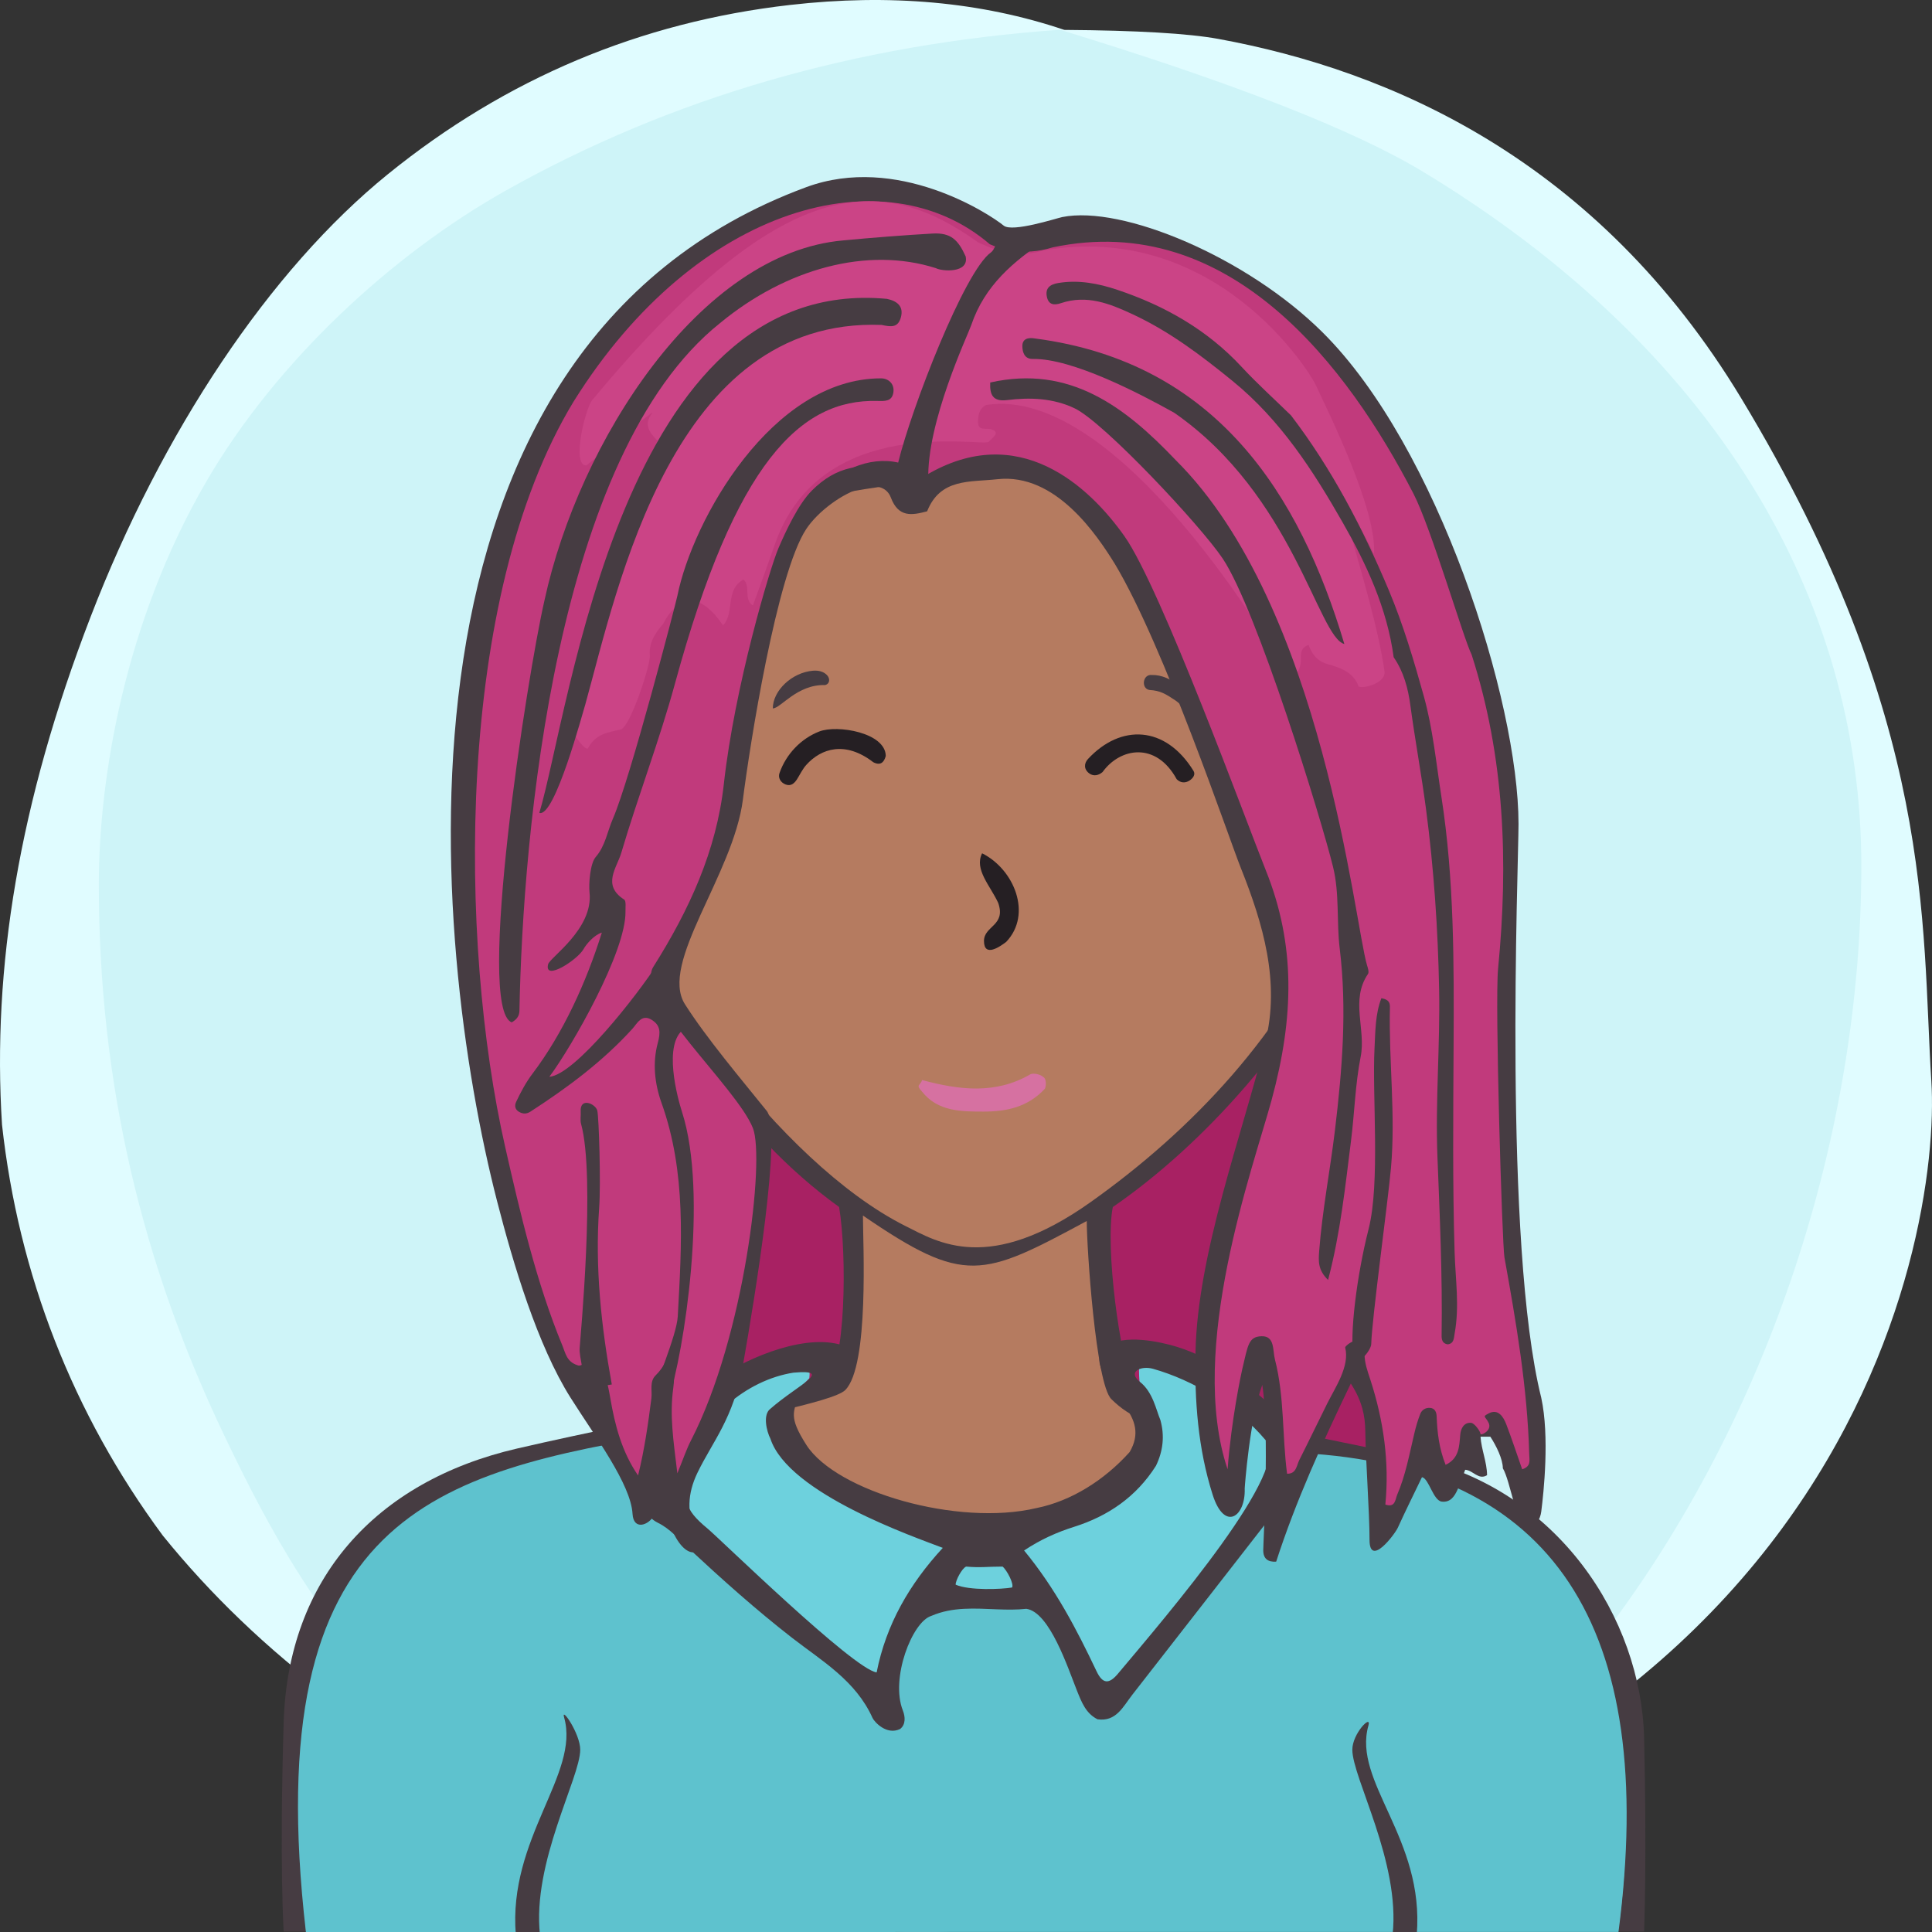 <?xml version="1.0" encoding="UTF-8"?>
<svg width="240px" height="240px" viewBox="0 0 240 240" version="1.1" xmlns="http://www.w3.org/2000/svg" xmlns:xlink="http://www.w3.org/1999/xlink">
  <rect x="0" y="0" width="240" height="240" fill="#333333" stroke="none"/>
  <title>Beste Freundin gesucht</title>
  <desc>Profilbild</desc>
  <g id="beste-freundin-gesucht" stroke="none" stroke-width="1" fill="none" fill-rule="evenodd">
    <g fill="none" fill-rule="evenodd">
        <path fill="#E0FCFF" d="M239.919,134.308 C241.162,153.816 229.215,227.784 119.966,239.778 C107.376,240.801 91.116,238.421 73.512,229.716 L70.166,227.784 C48.166,217.709 32.063,205.38 20.226,190.756 C9.026,175.619 2.295,158.277 0.25,139.719 C-0.993,120.21 2.363,99.697 11.237,76.672 C20.11,53.648 33.526,33.512 48.192,21.632 C62.859,9.752 79.517,2.745 98.132,0.616 C110.542,-0.803 121.903,0.229 132.215,3.714 C141.256,3.779 147.637,4.153 151.36,4.836 C172.633,8.738 198.376,19.798 216.309,49.488 C240.53,89.588 238.676,114.799 239.919,134.308 Z"/>
        <path fill="#CEF4F8" d="M131.682,3.697 C153.137,10.258 168.153,16.128 176.728,21.308 C212.772,43.078 231.222,74.142 231.222,107.547 C231.222,140.935 219.745,176.053 199.239,203.013 C194.35,209.441 186.113,217.023 174.529,225.761 C152.192,235.106 134.015,239.778 120,239.778 C105.985,239.778 88.75,235.544 68.294,227.074 C60.428,221.353 55.199,217.218 52.607,214.671 C39.783,202.071 33.301,189.66 27.998,178.611 C17.633,157.012 12.278,134.629 12.278,109.879 C12.278,96.555 15.529,77.178 25.631,59.817 C34.294,44.927 48.652,31.63 62.877,23.647 C83.417,12.12 106.352,5.47 131.682,3.697 Z"/>
    </g>
    <!-- Hair --><!-- mittellang --><path d="M117.5,218 C151.466,218 178,206.639 178,155 C178,103.361 151.466,34 117.5,34 C83.534,34 67,72.861 67,124.5 C67,176.139 83.534,218 117.5,218 Z" fill="#c13a7c"></path><path d="M117.5,218 C151.466,218 178,206.639 178,155 C178,103.361 151.466,34 117.5,34 C83.534,34 67,72.861 67,124.5 C67,176.139 83.534,218 117.5,218 Z" fill="#a82163"></path><!-- Head --><!-- Gesicht lachend --><path d="M204.239,215.941 C203.891,200.941 193.503,185.068 175.905,181.12 C158.308,177.171 142.239,174.941 140.711,171.961 C139.183,168.98 137.239,154.941 138.239,149.941 C149.731,142.039 161.239,128.941 167.466,115.759 C172.494,112.941 175.264,105.123 177.239,97.941 C179.215,90.759 178.06,83.439 172.494,83.439 L170.239,83.439 C170.239,83.439 169.035,73.328 167.239,67.941 C157.239,42.941 134.606,34.061 111.622,37.832 C98.694,40.346 77.146,52.555 73.017,75.72 C72.657,78.413 72.298,84.337 72.298,84.337 C72.298,84.337 69.964,83.8 68.887,84.337 C63.239,86.941 65.239,94.941 66.239,98.941 C68.574,105.82 71.239,109.941 76.787,114.862 C83.239,126.941 91.311,140.604 104.239,149.941 C105.239,155.941 105.049,169.903 102.644,171.422 C100.239,172.941 81.859,175.863 64.239,179.941 C46.62,184.019 35.778,196.163 35.239,213.941 C34.701,231.719 35.239,239.941 35.239,239.941 L201.239,239.941 L204.239,239.941 C204.239,239.941 204.588,230.941 204.239,215.941 Z" fill="#463C42"></path><path d="M178,184.678 C147,176.356 143,178.678 138.056,173.804 C136.106,171.881 135,154.91 135,151.678 C122,158.678 119.866,159.678 107.197,151 C107.197,154.412 108,169.678 105,172.678 C102,175.678 57,181.322 48,191 C40.647,198.907 38,207.406 38,217.678 C38,220.336 38,239.678 38,239.678 L169.291,239.792 L201,239.819 C201,239.819 209,193 178,184.678 Z" fill="#b57b60"></path><path d="M79.505,112.314 C70.505,110.386 66.505,94.314 68.505,88.314 C69.505,85.607 75.616,87.582 75.616,87.582 C75.616,87.582 75.725,70.427 83.505,60.314 C93.505,47.314 108.108,40 122.841,40 C134.505,40 141.654,43.413 150.505,49.314 C168.505,61.314 168.809,87.942 168.809,87.942 C168.809,87.942 171.148,87.176 172.58,87.044 C180.505,86.314 172.58,112.314 165.936,113.261 C159.505,128.314 148.169,140.314 135.505,149.314 C122.841,158.314 116.505,154.314 112.505,152.314 C96.505,144.314 79.505,119.314 79.505,112.314 Z" fill="#b57b60"></path><path d="M100.973,83.32 C101.71,83.254 102.321,83.442 102.719,83.848 C103.146,84.288 103.098,84.947 102.499,85.101 C99,85 96.984,88.001 96,88 C96.014,85.769 98.38,83.547 100.973,83.32 Z" fill="#463C42"></path><path d="M142.774,85.917 C141.701,85.858 141.721,84.008 142.907,84.035 C145.299,83.758 148.242,85.917 148.242,88.175 C147.625,88.098 146.613,87.211 146.076,86.92 C144.803,86.229 144.124,85.876 142.774,85.917 Z" fill="#463C42" transform="translate(145.117, 86.093) rotate(5) translate(-145.117, -86.093) "></path><path d="M67.087,240.446 C66.087,231.446 72.087,220.943 72.087,217.446 C72.087,215.446 69.667,211.976 70.087,213.446 C72.087,220.446 63.087,228.446 64.087,240.446 L67.087,240.446 Z" fill="#463C42"></path><path d="M171.078,240.446 C170.078,231.446 176.078,220.943 176.078,217.446 C176.078,215.446 173.658,212.976 174.078,214.446 C176.078,221.446 167.078,228.446 168.078,240.446 L171.078,240.446 Z" fill="#463C42" transform="translate(172.039, 227.223) scale(-1, 1) translate(-172.039, -227.223) "></path><path d="M128.004,133.448 C128.363,133.267 129.261,133.448 129.62,133.807 C129.98,133.985 129.98,134.883 129.8,135.244 C127.645,137.576 124.944,138.084 122.222,138.084 C119.5,138.084 116.512,138.115 114.537,135.603 C113.687,134.698 114.358,134.883 114.537,134.165 C119.206,135.422 123.695,135.96 128.004,133.448 Z" fill="#D671A1"></path><path d="M125,117 C124.252,117.573 122.234,119 122.234,116.888 C122.234,115 125,115 124,112.162 C123,110 121,108 122,106 C126,108 128.252,113.573 125,117 Z" fill="#251F23"></path><path d="M148.309,95.52 C148.607,95.967 148.295,96.43 147.888,96.727 C147.345,97.123 146.743,97.084 146.264,96.638 C143.516,92 139.078,93 137.033,96.064 C136.556,96.505 135.952,96.668 135.406,96.308 C134.685,95.832 134.667,95.081 135.171,94.501 C139.078,90 144.625,90 148.309,95.52 Z" fill="#251F23" transform="translate(141.626, 94.121) rotate(2) translate(-141.626, -94.121) "></path><path d="M108.502,94.249 C104.798,91.876 101.901,93.096 100.238,95.306 C99.824,95.856 99.582,96.526 99.266,97.143 C98.984,97.698 98.587,98.151 97.891,97.951 C97.253,97.769 96.859,97.209 97.01,96.613 C97.639,94.136 99.339,92.089 101.483,91.03 C103.627,89.971 109.691,90.444 109.978,93.34 C109.832,94.161 109.422,94.626 108.502,94.249 Z" fill="#251F23" transform="translate(103.478, 94.256) rotate(5) translate(-103.478, -94.256) "></path><!-- Outfit --><g><path d="M83.482,178 C54.205,182.941 32,188 38,240 L201.054,239.993 C205.998,201.998 192.871,182.167 161.673,180.502 C133.074,198.353 107.01,197.519 83.482,178 Z" fill="#5ec2ce"></path><path d="M67.078,240.353 C66.078,231.353 72.078,220.85 72.078,217.353 C72.078,215.353 69.658,211.883 70.078,213.353 C72.078,220.353 63.078,228.353 64.078,240.353 L67.078,240.353 Z" fill="#463C42"></path><path d="M171.069,240.353 C170.069,231.353 176.069,220.85 176.069,217.353 C176.069,215.353 173.649,212.883 174.069,214.353 C176.069,221.353 167.069,228.353 168.069,240.353 L171.069,240.353 Z" fill="#463C42" transform="translate(172.03, 227.13) scale(-1, 1) translate(-172.03, -227.13) "></path><path d="M83.963,187.313 C88.662,193.199 109.574,211 109.574,211 C109.574,211 110.419,199.375 114.478,198.876 C114.579,198.863 114.684,198.849 114.793,198.834 C119.965,199.365 130.332,194.951 136.479,209.808 C137.596,212.509 159.773,183.178 159.705,179.885 C159.637,176.591 142.132,167.201 141.587,169.304 C141.042,171.406 143.153,178.343 140.089,183.038 C137.023,187.733 123.878,192.218 121.085,191.798 C118.292,191.377 89.734,181.981 100.534,171.217 C101.624,161.826 79.263,181.427 83.963,187.313 Z" fill="#6dd1dd"></path><path d="M124.542,194.607 C122.573,194.607 121.85,194.767 120.011,194.607 C119.475,194.849 118.694,196.351 118.716,196.854 C120.412,197.597 124.399,197.433 125.722,197.205 C125.993,196.79 125.077,195.031 124.542,194.607 Z M85.626,182.386 C84.868,186.242 84.858,187.381 87.893,189.882 C89.349,191.083 106.033,207.384 108.899,207.751 C110.082,201.771 112.978,196.777 117.117,192.282 C113.693,190.96 97.943,185.557 95.704,178.722 C95.222,177.786 94.732,175.713 95.704,175 C99.08,172.045 103.686,170.074 98.573,170.516 C92.774,171.413 86.835,176.238 85.626,182.386 Z M143.223,170.035 C141.749,169.62 140.004,170.394 141.613,171.665 C143.223,172.937 143.617,175.15 144.144,176.388 C144.699,178.363 144.479,180.258 143.598,182.086 C141.147,185.951 137.653,188.33 133.445,189.662 C131.319,190.335 129.308,191.216 127.217,192.606 C131.114,197.333 133.751,202.42 136.218,207.61 C136.973,209.203 137.763,209.237 138.865,207.926 C144.984,200.642 160.937,182.072 157.146,178.817 C153.681,174.7 148.203,171.435 143.223,170.035 Z M139.564,174.466 C137.878,172.322 135.171,168.703 137.403,167.289 C139.564,165.642 144.226,166.706 146.143,167.289 C151.225,168.829 156.178,172.704 159.9,176.602 C162.482,179.907 162.071,183.619 160.322,185.276 C153.766,193.7 147.215,202.127 140.648,210.543 C139.514,211.998 138.655,213.913 136.337,213.576 C134.891,212.848 134.362,211.463 133.786,210.024 C132.666,207.222 130.394,200.248 127.494,199.852 C126.299,199.983 125.093,199.962 123.886,199.917 C121.125,199.813 118.355,199.579 115.682,200.736 C113.305,201.473 110.586,208.51 112.154,212.48 C112.46,213.253 112.531,214.235 111.812,214.784 C110.123,215.6 108.596,213.87 108.39,213.411 C106.301,208.759 102.092,206.328 98.408,203.467 C93.91,199.97 89.679,196.179 85.506,192.301 C84.313,191.192 83.246,189.923 81.777,189.193 C79.965,188.291 80.037,186.984 80.921,185.45 C82.569,184.077 82.581,174.538 88.998,171.286 C93.101,168.506 100.539,165.417 105.135,167.289 C106.943,168.148 101.849,173.588 101.234,173.423 C100.619,173.259 100.047,172.82 99.25,173.202 C98.62,175.417 97.882,175.914 100.187,179.52 C103.904,185.276 118.942,189.662 128.772,187.334 C133.036,186.474 137.155,183.91 140.33,180.376 C141.609,178.19 141.072,176.383 139.564,174.466 Z" fill="#463C42"></path></g><!-- Makeup --><!-- mu 3-8 Manipuliert in Hauptdatei-->
<!-- Extras --><!-- große Ohrrine silber --><g><path d="M77.423,116.572 C77.746,121.114 76.807,122.067 76.32,123.109 C74.4,118.788 75.386,109.078 75.865,107.572 C76.324,105.996 76.544,105.237 75.601,105.024 C74.636,104.806 74.204,105.865 74.033,106.631 C72.679,112.733 73.631,122.088 74.761,124.298 C75.74,126.213 77.142,126.345 77.746,124.286 C77.936,123.642 78.422,122.689 78.777,119.438 L77.423,116.572 Z" fill="#BEC0C2"></path><path d="M77.906,116.105 C78.375,116.872 79.751,119.522 79.863,119.715 C79.975,119.908 79.596,127.756 76.386,127.756 C71.881,127.03 71.396,113.01 72.816,107.098 C73.001,106.661 73.787,104.454 75.091,104.454 C75.234,104.464 76.178,104.697 76.558,104.847 C78.307,105.309 76.849,109.205 76.558,111.347 C76.11,114.879 75.914,119.367 76.309,121.94 C76.469,121.201 76.63,115.259 76.181,113.298 M77.518,117.271 C77.518,119.715 77.267,123.434 76.309,123.332 C74.921,123.184 74.941,113.318 75.091,111.347 C75.174,110.36 75.27,109.379 75.451,108.388 C75.549,107.871 75.707,107.409 75.815,106.945 C75.934,106.504 75.972,106.102 75.815,105.995 C75.695,105.899 75.453,105.806 75.091,105.715 C72,112.276 73.761,125.273 76.386,125.692 C77.492,125.692 78.67,121.226 78.53,119.446" fill="#463C42"></path><path d="M170.575,112.732 C170.982,115.461 170.726,122.324 169.722,124.028 C167.971,119.707 169.266,110.887 169.613,108.983 C170.007,106.998 169.976,106.59 169.032,106.378 C168.067,106.16 168.076,107.21 167.835,108.111 C166.373,113.596 167.156,123.07 168.192,125.652 C168.994,127.648 170.417,127.647 171.179,125.639 C171.827,123.929 172.546,115.837 171.872,110.919 L170.575,112.732 Z" fill="#BEC0C2"></path><path d="M172.842,108.553 C173.453,110.942 173.467,114.837 173.374,117.271 C173.259,119.71 173.105,126.553 170.503,127.861 C165.636,129.089 165.915,120.018 165.915,116.671 C165.915,113.812 166.016,104.563 169.2,105.092 C171.691,105.505 170.418,108.742 170.324,109.331 C169.165,113.174 169.599,122.698 169.714,122.682 C169.828,122.667 170.234,114.425 169.382,111.102 L172.842,108.553 Z M170.503,112.096 C171.209,115.814 170.453,124.797 169.714,124.322 C167.806,123.096 168.85,111.961 169.2,109.542 C169.285,108.93 169.421,108.332 169.487,107.757 C169.52,107.476 169.584,106.798 168.965,106.71 C168.22,106.663 167.96,109.331 167.96,109.331 C167.545,111.682 167.246,114.102 167.306,116.503 C167.382,118.903 167.147,125.591 169.2,126.524 C169.528,126.758 170.171,126.604 170.503,126.175 C172.035,124.489 172.341,112.792 171.729,110.588 L170.503,112.096 Z" fill="#463C42"></path></g><!-- Hair --><!-- mittellang --><g ><g ><path d="M188.636,102.358 C188.636,87.085 178.64,55.52 164.273,41.264 C154.86,31.925 139.394,25.463 131.955,26.964 C131.258,27.105 125.752,28.902 124.683,28.027 C122.817,26.504 111.415,19.099 100.165,23.246 C45.895,43.257 53.623,117.632 61.745,149.197 C63.754,157.007 66.755,167.098 70.881,173.635 C73.926,178.46 78.36,184.35 78.576,188.056 C78.699,190.147 80.57,189.494 81.259,188.24 C81.741,187.362 81.945,186.355 82.336,185.262 C83.362,186.702 82.781,188.213 83.255,189.477 C85.12,194.458 87.927,193.087 86.566,190.546 C85.245,188.079 85.405,185.524 86.631,182.973 C88.527,179.031 91.121,176.236 92.289,169.598 C93.761,161.231 97.193,140.415 95.244,137.997 C92.115,134.111 87.774,128.978 85.092,124.76 C81.842,119.648 91.096,108.691 92.289,99.304 C93.122,92.757 96.466,71.269 100.165,65.702 C101.585,63.565 104.643,61.246 107.16,60.592 C108.641,60.206 110.129,60.385 110.665,61.808 C111.609,64.316 113.278,64.018 115.17,63.518 C116.816,59.387 120.463,59.912 123.889,59.53 C131.144,58.722 136.282,66.479 138.517,70.093 C144.632,80.317 152.612,103.998 154.143,107.83 C156.904,114.746 159.041,121.988 157.188,129.403 C154.247,141.172 148.761,155.71 148.509,167.968 C148.384,174.012 148.814,179.931 150.64,185.681 C152.105,190.294 154.744,188.447 154.622,184.906 C154.624,184.68 155.252,176.198 156.805,172.034 C157.723,178.051 156.926,191.5 156.925,192.58 C156.923,193.65 157.532,194.061 158.532,193.993 C160.963,186.488 164.204,179.352 167.803,171.865 C169.234,174.077 169.58,175.922 169.602,177.796 C169.643,181.428 170.127,187.772 170.127,191.273 C170.127,194.773 173.275,190.582 173.641,189.78 C174.613,187.645 175.659,185.544 176.642,183.5 C177.508,183.658 178.026,186.412 179.105,186.536 C180.164,186.658 180.666,185.902 181.041,185.089 C181.401,184.311 181.664,183.487 182.01,182.58 C182.989,182.635 183.668,183.911 184.728,183.254 C184.713,181.627 184.023,180.096 183.917,178.472 L185.134,178.472 C185.874,179.596 186.683,181.251 186.689,182.397 C187.62,183.934 188.395,189.527 189.551,189.677 C190.769,189.835 191.338,188.737 191.46,187.772 C191.764,185.413 192.505,178.434 191.46,173.635 C186.711,154.597 188.636,107.503 188.636,102.358 Z" fill="#463C42"></path><path d="M186.887,156.19 C186.603,154.61 185.683,124.559 186.097,120.333 C187.395,107.101 186.912,94.071 182.813,81.327 C181.797,79.327 177.806,65.624 175.579,61.311 C167.511,45.7 152.838,26.056 130.763,30.73 C127.014,31.916 124.023,30.807 122.96,30.342 C110.047,19.254 86.613,25.262 71.235,49.914 C56.451,74.316 57.018,117.189 62.739,142.409 C64.62,150.704 66.639,159.364 69.88,167.197 C70.239,168.063 70.383,169.156 71.729,169.59 C72.716,170.103 74.529,166.131 75.807,173.643 C76.376,176.998 77.224,180.31 79.263,183.287 C80.058,180.087 80.509,176.905 80.917,173.718 C81.041,172.746 80.652,171.632 81.448,170.85 C82.481,169.838 83.012,168.623 83.31,167.356 C83.686,169.034 83.869,170.716 83.637,172.418 C83.163,175.879 83.659,178.967 84.143,183.024 C84.902,181.161 85.283,180.006 85.839,178.929 C92.512,165.992 95.038,143.921 93.527,140.132 C91.496,135.038 78.812,123.82 81.153,120.112 C85.624,113.026 89,105.693 89.915,97.417 C91.26,85.238 95.669,70.513 96.685,68.139 C97.635,65.919 99.202,62.581 100.867,60.924 C103.851,57.951 107.012,57.343 111.614,58.379 C112.66,59.006 113.047,59.544 115.02,59.043 C126.536,52.212 135.294,60.407 139.677,66.6 C144.204,72.993 154.873,102.22 157.243,108.115 C160.95,117.337 160.764,126.338 157.97,136.62 C155.67,145.082 147.464,167.542 152.497,182.528 C152.948,176.445 154.187,170.612 154.338,169.988 C155.027,167.131 155.078,166.042 156.707,165.992 C158.385,165.939 158.081,167.733 158.377,168.881 C159.576,173.52 159.262,178.322 159.885,183.072 C161.043,183.099 161.061,182.052 161.405,181.37 C162.589,179.027 163.725,176.657 164.894,174.306 C165.835,172.412 167.7,169.711 167.102,167.395 C167.042,167.165 169.573,165.132 169.511,168.136 C169.486,169.305 169.895,170.353 170.24,171.421 C171.87,176.46 172.61,181.611 172.093,186.899 C173.343,187.336 173.323,186.245 173.558,185.697 C174.604,183.272 175.073,180.671 175.681,178.112 C175.881,177.264 176.12,176.415 176.444,175.61 C176.632,175.146 177.081,174.854 177.635,174.891 C178.273,174.934 178.447,175.456 178.465,175.937 C178.54,177.943 178.764,179.915 179.579,181.968 C181.256,181.174 181.274,179.692 181.397,178.22 C181.464,177.435 181.871,176.676 182.746,176.75 C183.176,176.786 183.907,177.83 183.907,178.112 C183.907,178.394 185.396,177.717 184.922,176.75 C184.5,175.891 184.084,176.021 184.943,175.572 C186.097,174.968 186.753,175.978 187.121,176.948 C187.822,178.788 188.438,180.661 189.09,182.521 C190.219,182.163 189.988,181.407 189.966,180.648 C189.743,172.39 188.345,164.288 186.887,156.19 Z" fill="#c13a7c"></path><path d="M163.4,47.727 C162.699,46.23 151.068,27.384 129.58,31.114 C125.854,32.303 122.557,30.568 121.5,30.099 C109.409,21.466 97.248,21.269 73.517,49.755 C72.618,51.104 71,57.899 72.846,57.82 C73.658,57.171 81.602,50.595 81.017,51.326 C79.889,52.73 80.7,53.758 81.675,54.746 C78.845,63.185 71.013,89.558 71,90.57 C71.146,91.156 72.789,93.415 73.05,92.933 C73.995,91.18 75.443,90.994 77.097,90.62 C78.296,90.35 80.834,82.527 80.727,81.418 C80.578,79.85 81.414,78.604 82.394,77.476 C82.841,76.582 85.587,71.427 89.818,77.692 C91.309,76.116 90.02,73.29 92.356,71.986 C93.29,72.826 92.339,74.51 93.529,75.213 C94.778,71.795 95.685,69.27 96.25,67.637 C101.923,51.23 122.12,55.557 122.825,54.878 C123.645,54.087 124.128,53.687 123.176,53.339 C122.572,53.118 121.542,53.596 121.501,52.501 C121.471,51.684 121.599,50.756 122.513,50.307 C139.133,47.727 158.759,81.712 159.375,82.797 C160.232,83.513 161.121,84.575 161.569,82.446 C161.732,81.676 161.23,80.64 162.545,80.097 C163.002,81.266 163.556,82.117 165.017,82.53 C166.33,82.903 168.111,83.434 168.743,85.217 C168.895,85.648 172.038,85.037 172,83.494 C170.523,72.657 162.438,52.547 170.682,68.815 C171.067,63.397 165.133,51.43 163.4,47.727 Z" fill="#cb4486"></path><path d="M84.153,73.981 C83.958,74.942 78.307,96.71 76.145,101.68 C75.448,103.279 75.198,105.08 74.007,106.453 C73.291,107.276 73.122,109.859 73.233,110.857 C73.734,115.395 68.3,118.939 68.09,119.782 C67.542,121.966 71.772,119.213 72.496,117.89 C72.791,117.353 73.757,116.158 74.762,115.852 C72.825,122.051 69.937,128.366 66.167,133.351 C65.319,134.474 64.705,135.639 64.123,136.866 C63.885,137.363 63.981,137.852 64.51,138.137 C64.968,138.386 65.411,138.402 65.89,138.093 C70.475,135.127 74.84,131.889 78.553,127.807 C79.151,127.15 79.701,125.913 80.953,126.686 C82.061,127.372 82.067,128.247 81.709,129.571 C81.046,132.023 81.321,134.618 82.175,137.003 C85.277,145.666 84.679,154.625 84.194,163.535 C84.064,165.914 81.272,172.29 81.294,173.033 C82.227,173.283 82.863,174.411 83,174 C85,168 88.005,148.359 84.732,138.16 C84.162,136.386 82.304,129.623 85,127.807 C84.555,127.04 82.007,121.542 81.654,119.747 C79.252,123.504 71.444,133.519 68.24,133.765 C71.034,130.021 77.806,118.187 77.7,113.204 C77.689,112.703 77.794,111.913 77.538,111.75 C74.745,109.954 76.624,107.818 77.181,105.934 C79.265,98.872 81.915,92.003 83.856,84.885 C91.367,57.337 99.475,49.57 108.963,49.806 C109.958,49.829 110.791,49.875 110.974,48.773 C111.152,47.696 110.378,47 109.44,47 C95.9,47 86.057,64.568 84.153,73.981 Z" fill="#463C42"></path><path d="M72.009,167.453 C71.903,168.531 72.787,171.141 72.548,173 C73.587,172.535 74.719,172.169 76,171.983 C74.681,164.738 73.901,157.452 74.428,150.074 C74.654,146.929 74.398,138.836 74.201,137.977 C74.004,137.116 72.009,136.241 72.137,138.101 C72.171,138.602 72.051,139.134 72.181,139.607 C74,146.226 72.07,166.345 72.009,167.453" fill="#463C42"></path><path d="M172.658,125.204 C172.669,124.746 172.684,124.186 171.601,124 C170.837,125.964 170.858,128.1 170.748,130.226 C170.443,136.122 171.476,146.944 170.007,152.699 C168.528,158.494 167.623,165.971 168.153,168.497 C168.461,169.974 170.323,167.813 170.341,166.951 C170.402,164 172.426,149.191 172.79,145.102 C173.384,138.477 172.514,131.84 172.658,125.204" fill="#463C42"></path><path d="M123.096,31.357 C119.823,33.669 113.241,50.655 111.575,57.463 C108.07,56.654 103.791,58.342 101,62 C105.23,60.875 115.322,59.688 115.318,59.607 C115.085,52.476 120.248,41.583 120.654,40.38 C122.316,35.475 125.87,32.474 130,29.744 C129.516,28.899 124.884,28.682 123.924,29.575 C123.886,29.919 123.556,31.033 123.096,31.357 Z" fill="#463C42"></path><path d="M123.008,47.516 C132.897,45.301 139.752,50.534 146.057,57.162 C164.373,75.354 168.249,114.669 169.814,119.891 C169.921,120.245 170.094,120.759 169.937,120.988 C167.721,124.243 169.701,127.861 169.03,131.256 C168.347,134.706 168.268,138.251 167.826,141.732 C167.107,147.405 166.522,153.128 164.979,159 C163.714,157.774 163.776,156.675 163.873,155.408 C164.257,150.374 165.228,145.424 165.83,140.421 C166.734,132.894 167.349,125.416 166.427,117.857 C166.014,114.485 166.42,111.057 165.598,107.697 C164.144,101.754 156.129,75.723 151.888,69.385 C149.164,65.315 137.125,52.458 133.507,50.73 C130.825,49.449 127.964,49.347 125.096,49.7 C123.297,49.92 122.94,48.995 123.008,47.516" fill="#463C42"></path><path d="M173.127,81.647 C172.315,75.576 169.742,70.064 166.797,64.911 C163.114,58.461 159.089,52.194 153.11,47.324 C149.203,44.141 145.303,41.193 140.748,39.062 C137.858,37.71 135.011,36.575 131.782,37.663 C130.959,37.94 130.273,37.88 130.055,36.904 C129.804,35.785 130.441,35.328 131.456,35.157 C133.992,34.731 136.475,35.222 138.814,36.007 C144.673,37.972 149.952,40.95 154.232,45.567 C156.181,47.67 158.32,49.596 160.373,51.602 C165.463,58.268 169.286,65.609 172.534,73.349 C174.332,77.636 175.634,82.046 176.867,86.463 C177.997,90.521 178.407,94.79 179.057,98.977 C180.655,109.269 180.621,119.645 180.57,130.023 C180.528,138.54 180.437,147.064 180.697,155.573 C180.8,158.935 181.32,162.272 180.704,165.63 C180.597,166.216 180.643,166.901 179.839,167 C179.127,166.902 179.074,166.322 179.082,165.874 C179.192,158.493 178.858,151.129 178.566,143.754 C178.293,136.827 178.905,129.832 178.773,122.906 C178.631,115.452 178.126,107.958 177.145,100.503 C176.576,96.188 175.777,91.911 175.198,87.601 C174.919,85.521 174.371,83.437 173.127,81.647" fill="#463C42"></path><path d="M167,80 C163.76,79.161 160.634,61.519 145.868,51.276 C141.648,48.922 133.214,44.505 128.3,44.591 C127.249,44.608 127.022,43.744 127.001,43.047 C126.971,42.025 127.797,41.903 128.604,42.052 C151.088,44.996 161.463,61.419 167,80" fill="#463C42"></path><path d="M104.804,29.86 C108.137,29.54 112.491,29.201 115.841,29.012 C118.165,28.881 119.035,29.837 119.957,31.85 C120.418,33.969 117.018,33.721 116.259,33.312 C107.758,30.599 97.662,33.355 89.448,40.133 C68.965,56.488 64.938,103.702 64.525,125.598 C64.499,126.09 64.326,126.575 63.567,127 C59.07,125.325 65.462,84.016 67.644,74.551 C71.91,54.909 86.894,31.375 104.804,29.86" fill="#463C42"></path><path d="M110.17,37.125 C111.407,37.382 112.313,38.026 111.898,39.464 C111.528,40.747 110.657,40.604 109.51,40.362 C83.555,39.399 76.758,72.927 72.714,87.487 C72.4,88.453 68.913,101.617 67,100.977 C70.873,87.992 77.235,34.072 110.17,37.125" fill="#463C42"></path></g></g>    </g>
</svg>
